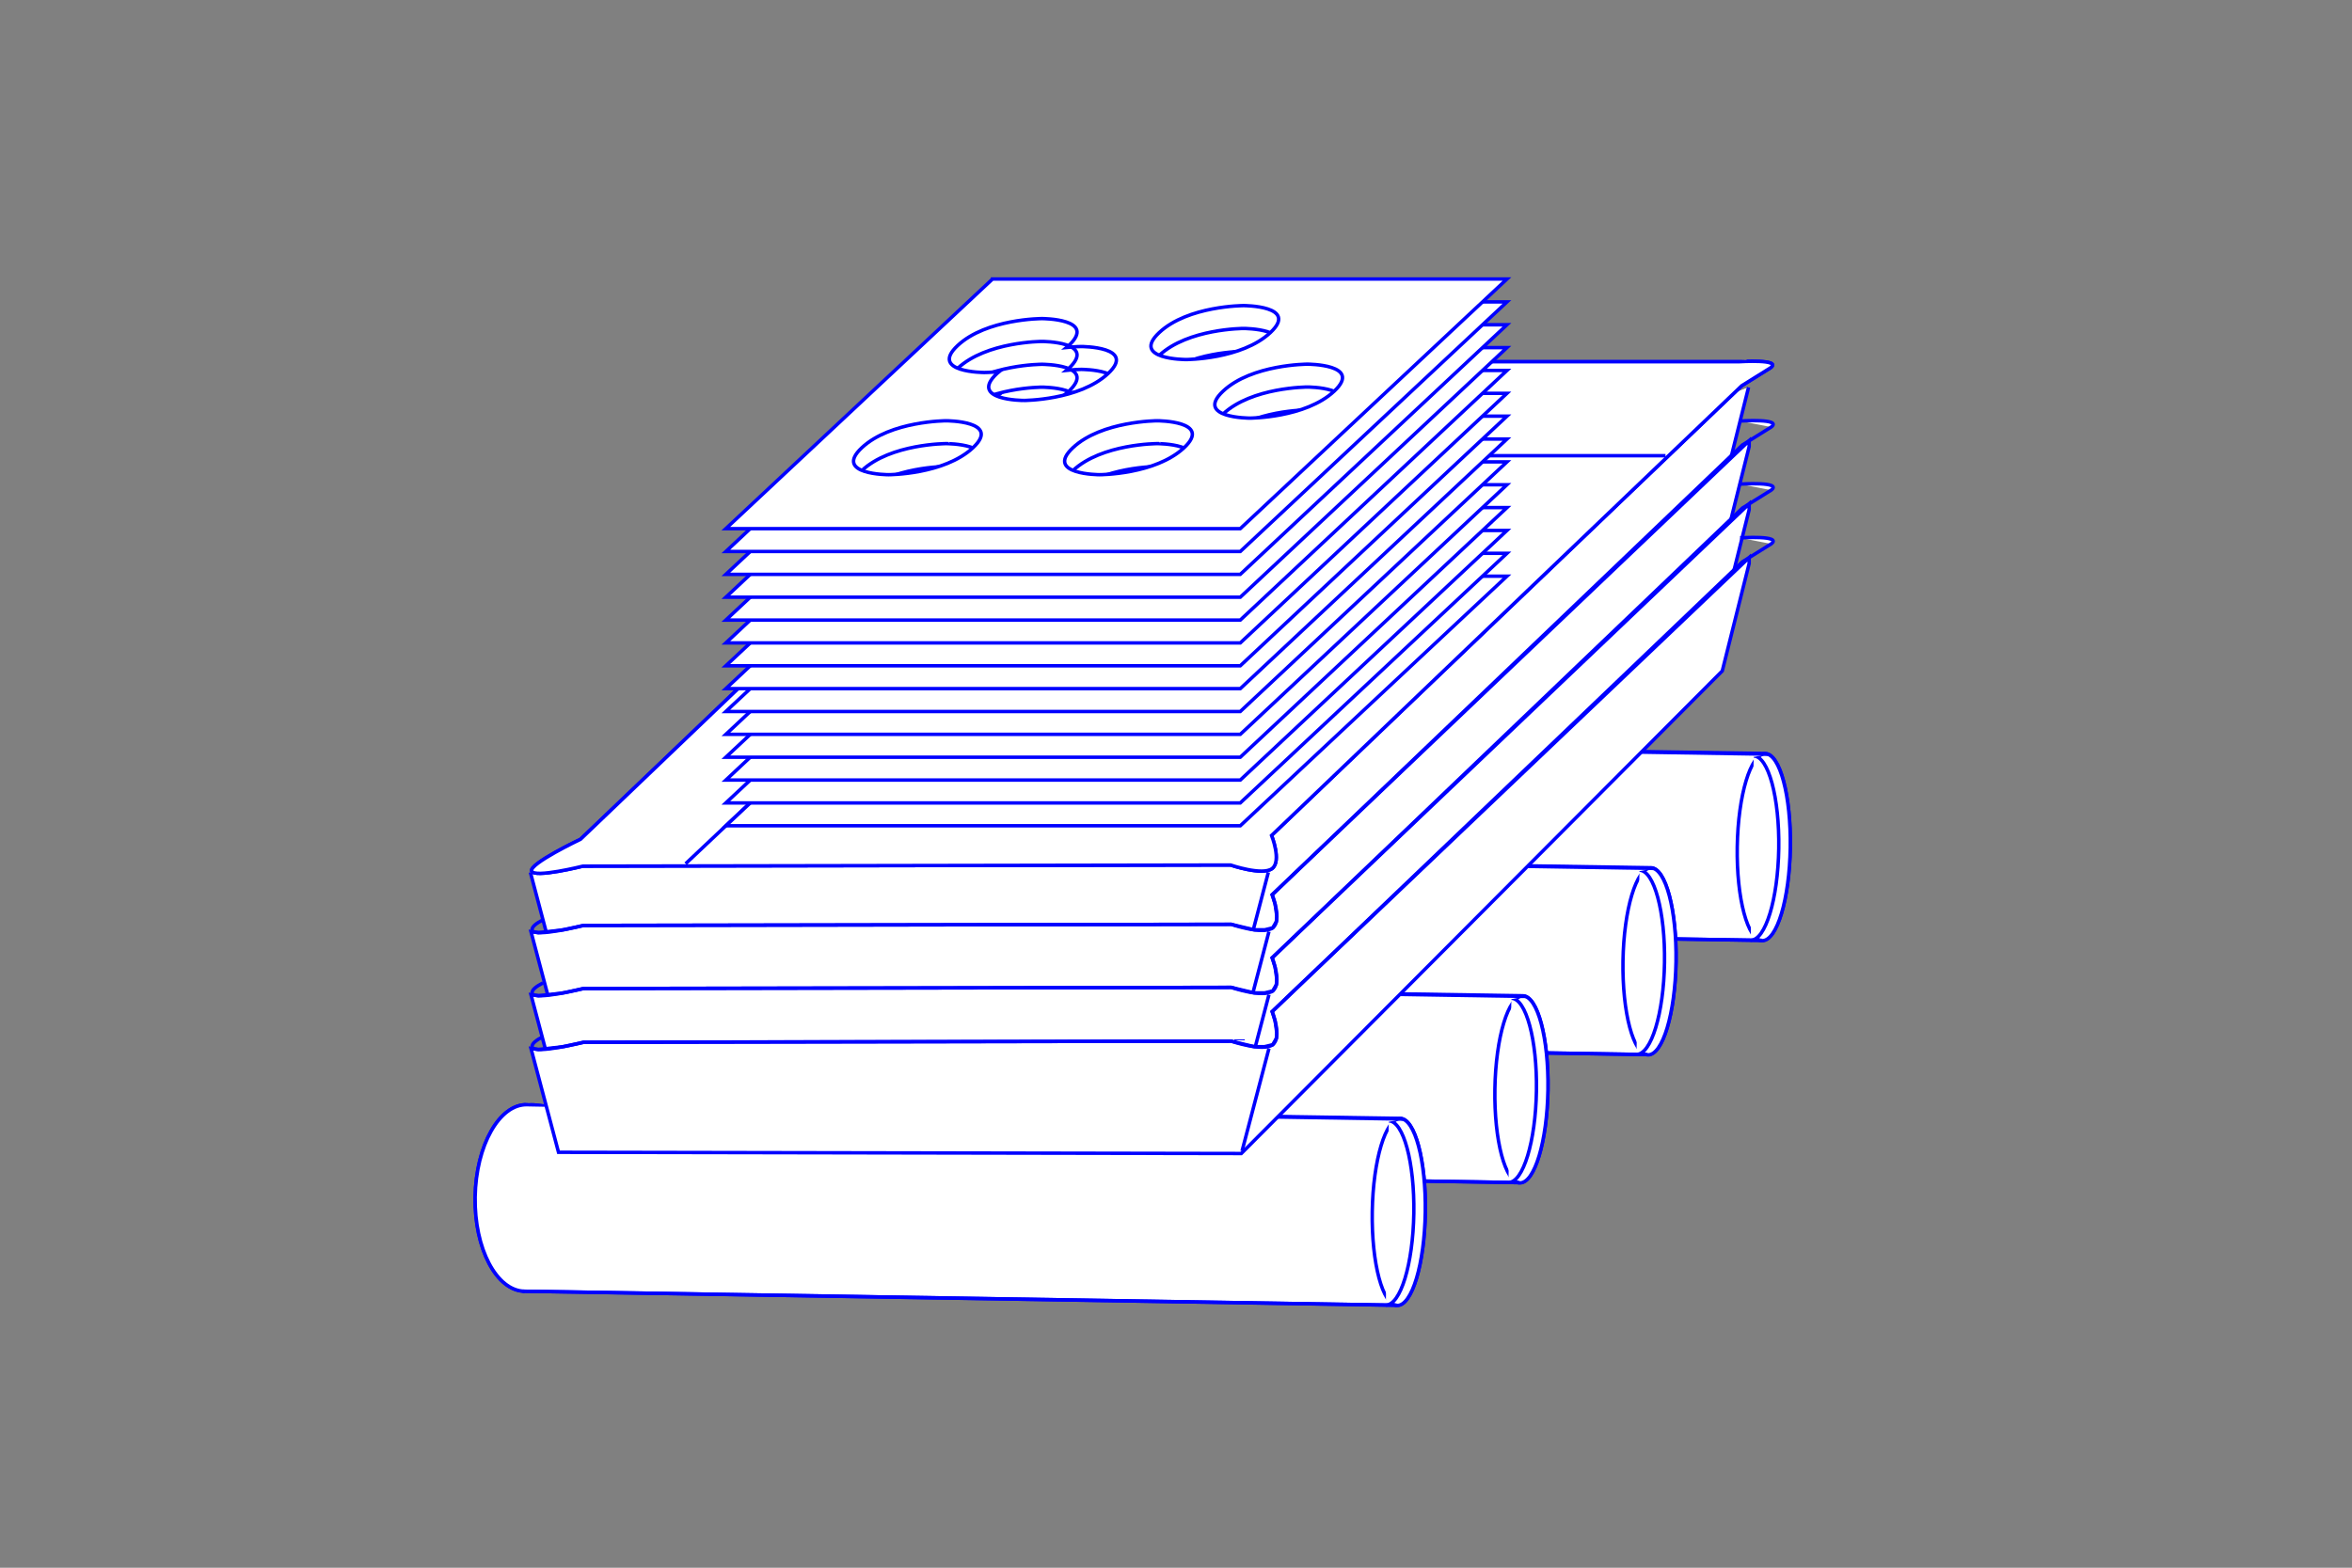 <?xml version="1.0" encoding="utf-8"?>
<!-- Generator: Adobe Illustrator 16.0.0, SVG Export Plug-In . SVG Version: 6.00 Build 0)  -->
<!DOCTYPE svg PUBLIC "-//W3C//DTD SVG 1.1//EN" "http://www.w3.org/Graphics/SVG/1.1/DTD/svg11.dtd">
<svg version="1.1" id="Layer_1" xmlns="http://www.w3.org/2000/svg" xmlns:xlink="http://www.w3.org/1999/xlink" x="0px" y="0px"
	 width="170.08px" height="113.39px" viewBox="0 0 170.08 113.39" enable-background="new 0 0 170.08 113.39" xml:space="preserve">
<rect x="0" y="0" width="170.08" height="113.39" fill="#808080" stroke="none"/>
<g>
	<g>
		<g>
			<path fill="#FFFFFF" stroke="#0000FF" stroke-width="0.25" d="M64.333,67.003c-2.039-0.033-3.643-3.085-3.583-6.817
				c0.06-3.731,1.76-6.73,3.758-6.677c-0.04,0.022,63.145,0.99,63.145,0.99c1.059,0.017,1.868,3.057,1.808,6.788
				c-0.06,3.732-0.966,6.744-2.024,6.728L64.185,67"/>
		</g>
		<g>
			<path fill="#FFFFFF" stroke="#0000FF" stroke-width="0.25" d="M127.585,67.918c-1.052-0.342-1.561-3.553-1.137-7.173l-0.83-0.013
				"/>
			
				<ellipse transform="matrix(-0.016 1 -1 -0.016 190.84 -65.29)" fill="#FFFFFF" stroke="#0000FF" stroke-width="0.25" cx="127.546" cy="61.257" rx="6.759" ry="1.917"/>
			<path fill="#FFFFFF" stroke="#0000FF" stroke-width="0.25" d="M126.815,54.678c1.06,0.017,1.87,3.013,1.812,6.692
				c-0.059,3.679-0.967,6.647-2.025,6.631"/>
			<path fill="#FFFFFF" stroke="#0000FF" stroke-width="0.25" d="M64.333,67.003c-2.039-0.033-3.643-3.085-3.583-6.817
				c0.06-3.731,1.76-6.73,3.758-6.677c-0.04,0.022,63.325,1.038,63.325,1.038"/>
			<line fill="#FFFFFF" stroke="#0000FF" stroke-width="0.25" x1="127.395" y1="68.014" x2="64.185" y2="67"/>
		</g>
	</g>
	<g>
		<g>
			<path fill="#FFFFFF" stroke="#0000FF" stroke-width="0.25" d="M56.072,75.265c-2.039-0.033-3.643-3.085-3.583-6.817
				c0.06-3.731,1.76-6.73,3.758-6.677c-0.04,0.022,63.145,0.99,63.145,0.99c1.059,0.017,1.868,3.057,1.808,6.788
				c-0.06,3.732-0.966,6.744-2.024,6.728l-63.253-1.015"/>
		</g>
		<g>
			<path fill="#FFFFFF" stroke="#0000FF" stroke-width="0.25" d="M119.323,76.18c-1.052-0.342-1.561-3.553-1.137-7.173l-0.83-0.013"
				/>
			
				<ellipse transform="matrix(-0.016 1 -1 -0.016 190.707 -48.635)" fill="#FFFFFF" stroke="#0000FF" stroke-width="0.25" cx="119.284" cy="69.519" rx="6.759" ry="1.917"/>
			<path fill="#FFFFFF" stroke="#0000FF" stroke-width="0.25" d="M118.554,62.939c1.06,0.017,1.87,3.013,1.812,6.692
				c-0.059,3.679-0.967,6.647-2.025,6.631"/>
			<path fill="#FFFFFF" stroke="#0000FF" stroke-width="0.25" d="M56.072,75.265c-2.039-0.033-3.643-3.085-3.583-6.817
				c0.06-3.731,1.76-6.73,3.758-6.677c-0.04,0.022,63.325,1.038,63.325,1.038"/>
			<line fill="#FFFFFF" stroke="#0000FF" stroke-width="0.25" x1="119.133" y1="76.275" x2="55.923" y2="75.262"/>
		</g>
	</g>
	<g>
		<g>
			<path fill="#FFFFFF" stroke="#0000FF" stroke-width="0.25" d="M46.811,84.525c-2.039-0.033-3.643-3.085-3.583-6.817
				c0.06-3.731,1.76-6.73,3.758-6.677c-0.04,0.022,63.145,0.99,63.145,0.99c1.058,0.017,1.868,3.057,1.808,6.788
				c-0.059,3.732-0.967,6.744-2.024,6.728l-63.253-1.015"/>
		</g>
		<g>
			<path fill="#FFFFFF" stroke="#0000FF" stroke-width="0.25" d="M110.062,85.44c-1.051-0.342-1.561-3.553-1.137-7.173l-0.83-0.013"
				/>
			
				<ellipse transform="matrix(-0.016 1 -1 -0.016 190.557 -29.966)" fill="#FFFFFF" stroke="#0000FF" stroke-width="0.25" cx="110.023" cy="78.779" rx="6.759" ry="1.918"/>
			<path fill="#FFFFFF" stroke="#0000FF" stroke-width="0.25" d="M109.293,72.2c1.059,0.017,1.87,3.013,1.811,6.692
				c-0.058,3.679-0.965,6.647-2.023,6.631"/>
			<path fill="#FFFFFF" stroke="#0000FF" stroke-width="0.25" d="M46.811,84.525c-2.039-0.033-3.643-3.085-3.583-6.817
				c0.06-3.731,1.76-6.73,3.758-6.677c-0.04,0.022,63.325,1.038,63.325,1.038"/>
			<line fill="#FFFFFF" stroke="#0000FF" stroke-width="0.25" x1="109.872" y1="85.536" x2="46.662" y2="84.522"/>
		</g>
	</g>
	<g>
		<g>
			<path fill="#FFFFFF" stroke="#0000FF" stroke-width="0.25" d="M37.943,93.393c-2.039-0.033-3.643-3.085-3.583-6.817
				c0.06-3.731,1.76-6.73,3.758-6.677c-0.04,0.022,63.145,0.99,63.145,0.99c1.059,0.017,1.869,3.057,1.809,6.788
				c-0.06,3.732-0.967,6.744-2.025,6.728L37.794,93.39"/>
		</g>
		<g>
			<path fill="#FFFFFF" stroke="#0000FF" stroke-width="0.25" d="M101.195,94.308c-1.052-0.342-1.561-3.553-1.137-7.173l-0.83-0.013
				"/>
			
				<ellipse transform="matrix(-0.016 1 -1 -0.016 190.413 -12.09)" fill="#FFFFFF" stroke="#0000FF" stroke-width="0.25" cx="101.155" cy="87.646" rx="6.759" ry="1.917"/>
			<path fill="#FFFFFF" stroke="#0000FF" stroke-width="0.25" d="M100.426,81.067c1.059,0.017,1.869,3.013,1.811,6.692
				c-0.059,3.679-0.966,6.647-2.024,6.631"/>
			<path fill="#FFFFFF" stroke="#0000FF" stroke-width="0.25" d="M37.943,93.393c-2.039-0.033-3.643-3.085-3.583-6.817
				c0.06-3.731,1.76-6.73,3.758-6.677c-0.04,0.022,63.324,1.038,63.324,1.038"/>
			<line fill="#FFFFFF" stroke="#0000FF" stroke-width="0.25" x1="101.004" y1="94.403" x2="37.794" y2="93.39"/>
		</g>
	</g>
	<polygon fill="#FFFFFF" points="124.5,35.788 89.717,70.691 40.344,70.603 38.354,63.093 126.443,28.013 	"/>
	<g>
		<polyline fill="#FFFFFF" stroke="#0000FF" stroke-width="0.25" points="126.443,28.013 124.5,35.788 89.717,70.691 40.344,70.603 
			38.354,63.093 		"/>
		<path fill="#FFFFFF" stroke="#0000FF" stroke-width="0.25" d="M128.035,26.599l-2.085,1.299L91.951,60.425
			c0,0,0.743,1.868,0.036,2.397c-0.707,0.53-3.004-0.259-3.004-0.259l-46.827,0.082c0,0-3.533,0.885-3.71,0.354
			s3.534-2.297,3.534-2.297l35.043-33.501l0.473-0.957l2.224-0.083h46.07C125.791,26.162,128.883,25.963,128.035,26.599"/>
		<path fill="#FFFFFF" stroke="#0000FF" stroke-width="0.25" d="M128.035,26.599l-2.085,1.299L91.951,60.425
			c0,0,0.743,1.868,0.036,2.397c-0.707,0.53-3.004-0.259-3.004-0.259l-46.827,0.082c0,0-3.533,0.885-3.71,0.354
			s3.534-2.297,3.534-2.297l35.043-33.501l0.473-0.957l2.224-0.083h46.07C125.791,26.162,128.883,25.963,128.035,26.599z"/>
	</g>
	<g>
		<line fill="none" stroke="#0000FF" stroke-width="0.25" x1="91.717" y1="63.093" x2="89.773" y2="70.515"/>
		<path fill="none" stroke="#0000FF" stroke-width="0.25" d="M92.163,60.526"/>
	</g>
	<path fill="none" stroke="#314D9B" stroke-width="0.35" d="M92.163,60.526"/>
	<g>
		<path fill="#FFFFFF" d="M124.324,29.603"/>
	</g>
	<path fill="none" stroke="#314D9B" stroke-width="0.35" d="M124.324,29.603"/>
	<line fill="none" stroke="#0000FF" stroke-width="0.25" x1="49.579" y1="62.47" x2="80.679" y2="33.138"/>
	
		<line fill="none" stroke="#314D9B" stroke-width="0.35" stroke-linecap="round" stroke-linejoin="round" x1="78.204" y1="26.599" x2="80.854" y2="32.96"/>
	<line fill="none" stroke="#0000FF" stroke-width="0.25" x1="80.854" y1="32.96" x2="120.436" y2="32.96"/>
	<polyline fill="#FFFFFF" stroke="#0000FF" stroke-width="0.25" points="40.735,67.252 42.2,66.935 45.528,66.929 89.027,66.853 
		90.699,67.252 91.445,67.252 92.031,67.111 92.297,66.658 92.33,66.261 92.207,65.392 91.995,64.714 93.713,63.071 126.487,31.879 
		126.487,32.302 124.543,40.077 89.76,74.98 40.388,74.892 38.397,67.382 38.945,67.458 40.735,67.252 	"/>
	<path fill="#FFFFFF" d="M125.834,30.451c0,0,3.092-0.199,2.244,0.437"/>
	<path fill="none" stroke="#0000FF" stroke-width="0.25" d="M125.834,30.451c0,0,3.092-0.199,2.244,0.437l-2.084,1.299
		L91.995,64.714c0,0,0.743,1.868,0.036,2.397c-0.707,0.53-3.004-0.259-3.004-0.259L42.2,66.935c0,0-3.533,0.885-3.71,0.354
		c-0.082-0.244,0.318-0.526,0.773-0.759"/>
	<g>
		<line fill="#FFFFFF" stroke="#0000FF" stroke-width="0.25" x1="91.761" y1="67.382" x2="89.816" y2="74.804"/>
		<path fill="#FFFFFF" stroke="#0000FF" stroke-width="0.25" d="M92.207,64.815"/>
	</g>
	<path fill="none" stroke="#314D9B" stroke-width="0.35" d="M92.207,64.815"/>
	<g>
		<path fill="#FFFFFF" d="M124.367,33.892"/>
	</g>
	<path fill="none" stroke="#314D9B" stroke-width="0.35" d="M124.367,33.892"/>
	<path fill="none" stroke="#314D9B" stroke-width="0.35" stroke-linecap="round" stroke-linejoin="round" d="M38.49,67.289"/>
	<polyline fill="#FFFFFF" stroke="#0000FF" stroke-width="0.25" points="40.735,71.814 42.2,71.497 45.528,71.491 89.027,71.415 
		90.699,71.814 91.445,71.814 92.031,71.674 92.297,71.221 92.33,70.823 92.207,69.954 91.995,69.276 93.713,67.634 126.487,36.441 
		126.487,36.864 124.543,44.64 89.76,79.543 40.388,79.454 38.397,71.944 38.945,72.021 40.735,71.814 	"/>
	<path fill="#FFFFFF" d="M125.834,35.014c0,0,3.092-0.199,2.244,0.437"/>
	<path fill="none" stroke="#0000FF" stroke-width="0.25" d="M125.834,35.014c0,0,3.092-0.199,2.244,0.437l-2.084,1.299
		L91.995,69.276c0,0,0.743,1.868,0.036,2.397c-0.707,0.53-3.004-0.259-3.004-0.259L42.2,71.497c0,0-3.533,0.885-3.71,0.354
		c-0.082-0.244,0.318-0.526,0.773-0.759"/>
	<g>
		<line fill="#FFFFFF" stroke="#0000FF" stroke-width="0.25" x1="91.761" y1="71.944" x2="89.816" y2="79.366"/>
		<path fill="#FFFFFF" stroke="#0000FF" stroke-width="0.25" d="M92.207,69.378"/>
	</g>
	<path fill="none" stroke="#314D9B" stroke-width="0.35" d="M92.207,69.378"/>
	<g>
		<path fill="#FFFFFF" d="M124.367,38.454"/>
	</g>
	<path fill="none" stroke="#314D9B" stroke-width="0.35" d="M124.367,38.454"/>
	<path fill="none" stroke="#314D9B" stroke-width="0.35" stroke-linecap="round" stroke-linejoin="round" d="M38.49,71.852"/>
	<polyline fill="#FFFFFF" stroke="#0000FF" stroke-width="0.25" points="40.735,75.702 42.2,75.385 45.528,75.379 89.027,75.303 
		90.699,75.702 91.445,75.702 92.031,75.562 92.297,75.108 92.33,74.711 92.207,73.842 91.995,73.164 93.713,71.521 126.487,40.329 
		126.487,40.752 124.543,48.527 89.76,83.431 40.388,83.342 38.397,75.832 38.945,75.908 40.735,75.702 	"/>
	<path fill="#FFFFFF" d="M125.834,38.901c0,0,3.092-0.199,2.244,0.437"/>
	<path fill="none" stroke="#0000FF" stroke-width="0.25" d="M125.834,38.901c0,0,3.092-0.199,2.244,0.437l-2.084,1.299
		L91.995,73.164c0,0,0.743,1.868,0.036,2.397c-0.707,0.53-3.004-0.259-3.004-0.259L42.2,75.385c0,0-3.533,0.885-3.71,0.354
		c-0.082-0.244,0.318-0.526,0.773-0.759"/>
	<g>
		<line fill="none" stroke="#0000FF" stroke-width="0.25" x1="91.761" y1="75.832" x2="89.816" y2="83.254"/>
		<path fill="none" stroke="#0000FF" stroke-width="0.25" d="M92.207,73.266"/>
	</g>
	<path fill="none" stroke="#314D9B" stroke-width="0.35" d="M92.207,73.266"/>
	<g>
		<path fill="#FFFFFF" d="M124.367,42.342"/>
	</g>
	<path fill="none" stroke="#314D9B" stroke-width="0.35" d="M124.367,42.342"/>
	<path fill="none" stroke="#314D9B" stroke-width="0.35" stroke-linecap="round" stroke-linejoin="round" d="M38.49,75.739"/>
	<g>
		<path fill="#FFFFFF" stroke="#0000FF" stroke-width="0.25" d="M71.771,41.674L52.488,59.727h37.2l19.284-18.053H71.771z
			 M83.827,45.545c2.083-1.95,6.104-1.95,6.104-1.95s4.018,0,1.935,1.95c-2.083,1.951-6.102,1.951-6.102,1.951
			S81.745,47.496,83.827,45.545z M70.359,53.874c-2.083,1.951-6.102,1.951-6.102,1.951s-4.02,0-1.936-1.951
			c2.084-1.95,6.102-1.95,6.102-1.95S72.442,51.924,70.359,53.874z M72.093,48.506c0.054-0.05,0.111-0.094,0.167-0.14
			c-0.646,0.067-1.077,0.067-1.077,0.067s-4.019,0-1.935-1.948c2.083-1.951,6.102-1.951,6.102-1.951s4.02,0,1.936,1.951
			c-0.052,0.049-0.111,0.091-0.166,0.138c0.646-0.068,1.076-0.068,1.076-0.068s4.019,0,1.936,1.951
			c-2.083,1.949-6.102,1.949-6.102,1.949S70.01,50.455,72.093,48.506z M85.624,53.874c-2.084,1.951-6.103,1.951-6.103,1.951
			s-4.019,0-1.936-1.951c2.083-1.95,6.103-1.95,6.103-1.95S87.707,51.924,85.624,53.874z M96.483,49.782
			c-2.084,1.95-6.103,1.95-6.103,1.95s-4.019,0-1.936-1.95c2.083-1.951,6.103-1.951,6.103-1.951S98.565,47.831,96.483,49.782z"/>
		<path fill="#FFFFFF" stroke="#0000FF" stroke-width="0.25" d="M71.771,40.021L52.488,58.073h37.2l19.284-18.053H71.771z
			 M83.827,43.892c2.083-1.951,6.104-1.951,6.104-1.951s4.018,0,1.935,1.951s-6.102,1.951-6.102,1.951S81.745,45.843,83.827,43.892z
			 M70.359,52.22c-2.083,1.951-6.102,1.951-6.102,1.951s-4.02,0-1.936-1.951c2.084-1.949,6.102-1.949,6.102-1.949
			S72.442,50.271,70.359,52.22z M72.093,46.853c0.054-0.051,0.111-0.094,0.167-0.141c-0.646,0.068-1.077,0.068-1.077,0.068
			s-4.019,0-1.935-1.949c2.083-1.951,6.102-1.951,6.102-1.951s4.02,0,1.936,1.951c-0.052,0.049-0.111,0.092-0.166,0.139
			c0.646-0.068,1.076-0.068,1.076-0.068s4.019,0,1.936,1.951c-2.083,1.949-6.102,1.949-6.102,1.949S70.01,48.802,72.093,46.853z
			 M85.624,52.22c-2.084,1.951-6.103,1.951-6.103,1.951s-4.019,0-1.936-1.951c2.083-1.949,6.103-1.949,6.103-1.949
			S87.707,50.271,85.624,52.22z M96.483,48.128c-2.084,1.951-6.103,1.951-6.103,1.951s-4.019,0-1.936-1.951s6.103-1.951,6.103-1.951
			S98.565,46.177,96.483,48.128z"/>
		<path fill="#FFFFFF" stroke="#0000FF" stroke-width="0.25" d="M71.771,38.367L52.488,56.42h37.2l19.284-18.053H71.771z
			 M83.827,42.238c2.083-1.95,6.104-1.95,6.104-1.95s4.018,0,1.935,1.95c-2.083,1.951-6.102,1.951-6.102,1.951
			S81.745,44.189,83.827,42.238z M70.359,50.567c-2.083,1.951-6.102,1.951-6.102,1.951s-4.02,0-1.936-1.951
			c2.084-1.95,6.102-1.95,6.102-1.95S72.442,48.617,70.359,50.567z M72.093,45.199c0.054-0.05,0.111-0.094,0.167-0.14
			c-0.646,0.067-1.077,0.067-1.077,0.067s-4.019,0-1.935-1.948c2.083-1.951,6.102-1.951,6.102-1.951s4.02,0,1.936,1.951
			c-0.052,0.049-0.111,0.091-0.166,0.138c0.646-0.068,1.076-0.068,1.076-0.068s4.019,0,1.936,1.951
			c-2.083,1.949-6.102,1.949-6.102,1.949S70.01,47.148,72.093,45.199z M85.624,50.567c-2.084,1.951-6.103,1.951-6.103,1.951
			s-4.019,0-1.936-1.951c2.083-1.95,6.103-1.95,6.103-1.95S87.707,48.617,85.624,50.567z M96.483,46.476
			c-2.084,1.95-6.103,1.95-6.103,1.95s-4.019,0-1.936-1.95c2.083-1.951,6.103-1.951,6.103-1.951S98.565,44.524,96.483,46.476z"/>
		<path fill="#FFFFFF" stroke="#0000FF" stroke-width="0.25" d="M71.771,36.714L52.488,54.767h37.2l19.284-18.053H71.771z
			 M83.827,40.585c2.083-1.949,6.104-1.949,6.104-1.949s4.018,0,1.935,1.949c-2.083,1.951-6.102,1.951-6.102,1.951
			S81.745,42.536,83.827,40.585z M70.359,48.915c-2.083,1.951-6.102,1.951-6.102,1.951s-4.02,0-1.936-1.951
			c2.084-1.951,6.102-1.951,6.102-1.951S72.442,46.964,70.359,48.915z M72.093,43.546c0.054-0.049,0.111-0.094,0.167-0.139
			c-0.646,0.066-1.077,0.066-1.077,0.066s-4.019,0-1.935-1.947c2.083-1.951,6.102-1.951,6.102-1.951s4.02,0,1.936,1.951
			c-0.052,0.049-0.111,0.09-0.166,0.137c0.646-0.068,1.076-0.068,1.076-0.068s4.019,0,1.936,1.951
			c-2.083,1.949-6.102,1.949-6.102,1.949S70.01,45.495,72.093,43.546z M85.624,48.915c-2.084,1.951-6.103,1.951-6.103,1.951
			s-4.019,0-1.936-1.951c2.083-1.951,6.103-1.951,6.103-1.951S87.707,46.964,85.624,48.915z M96.483,44.823
			c-2.084,1.949-6.103,1.949-6.103,1.949s-4.019,0-1.936-1.949c2.083-1.951,6.103-1.951,6.103-1.951S98.565,42.872,96.483,44.823z"
			/>
		<path fill="#FFFFFF" stroke="#0000FF" stroke-width="0.25" d="M71.771,35.062L52.488,53.114h37.2l19.284-18.053H71.771z
			 M83.827,38.933c2.083-1.951,6.104-1.951,6.104-1.951s4.018,0,1.935,1.951s-6.102,1.951-6.102,1.951S81.745,40.884,83.827,38.933z
			 M70.359,47.261c-2.083,1.951-6.102,1.951-6.102,1.951s-4.02,0-1.936-1.951c2.084-1.949,6.102-1.949,6.102-1.949
			S72.442,45.312,70.359,47.261z M72.093,41.894c0.054-0.051,0.111-0.094,0.167-0.141c-0.646,0.068-1.077,0.068-1.077,0.068
			s-4.019,0-1.935-1.949c2.083-1.951,6.102-1.951,6.102-1.951s4.02,0,1.936,1.951c-0.052,0.049-0.111,0.092-0.166,0.139
			c0.646-0.068,1.076-0.068,1.076-0.068s4.019,0,1.936,1.951c-2.083,1.949-6.102,1.949-6.102,1.949S70.01,43.843,72.093,41.894z
			 M85.624,47.261c-2.084,1.951-6.103,1.951-6.103,1.951s-4.019,0-1.936-1.951c2.083-1.949,6.103-1.949,6.103-1.949
			S87.707,45.312,85.624,47.261z M96.483,43.169c-2.084,1.951-6.103,1.951-6.103,1.951s-4.019,0-1.936-1.951
			s6.103-1.951,6.103-1.951S98.565,41.218,96.483,43.169z"/>
		<path fill="#FFFFFF" stroke="#0000FF" stroke-width="0.25" d="M71.771,33.408L52.488,51.461h37.2l19.284-18.053H71.771z
			 M83.827,37.279c2.083-1.95,6.104-1.95,6.104-1.95s4.018,0,1.935,1.95c-2.083,1.951-6.102,1.951-6.102,1.951
			S81.745,39.23,83.827,37.279z M70.359,45.608c-2.083,1.951-6.102,1.951-6.102,1.951s-4.02,0-1.936-1.951
			c2.084-1.95,6.102-1.95,6.102-1.95S72.442,43.658,70.359,45.608z M72.093,40.24c0.054-0.05,0.111-0.094,0.167-0.14
			c-0.646,0.067-1.077,0.067-1.077,0.067s-4.019,0-1.935-1.948c2.083-1.951,6.102-1.951,6.102-1.951s4.02,0,1.936,1.951
			c-0.052,0.049-0.111,0.091-0.166,0.138c0.646-0.068,1.076-0.068,1.076-0.068s4.019,0,1.936,1.951
			c-2.083,1.949-6.102,1.949-6.102,1.949S70.01,42.189,72.093,40.24z M85.624,45.608c-2.084,1.951-6.103,1.951-6.103,1.951
			s-4.019,0-1.936-1.951c2.083-1.95,6.103-1.95,6.103-1.95S87.707,43.658,85.624,45.608z M96.483,41.517
			c-2.084,1.95-6.103,1.95-6.103,1.95s-4.019,0-1.936-1.95c2.083-1.951,6.103-1.951,6.103-1.951S98.565,39.565,96.483,41.517z"/>
		<path fill="#FFFFFF" stroke="#0000FF" stroke-width="0.25" d="M71.771,31.755L52.488,49.808h37.2l19.284-18.053H71.771z
			 M83.827,35.626c2.083-1.95,6.104-1.95,6.104-1.95s4.018,0,1.935,1.95c-2.083,1.951-6.102,1.951-6.102,1.951
			S81.745,37.577,83.827,35.626z M70.359,43.955c-2.083,1.951-6.102,1.951-6.102,1.951s-4.02,0-1.936-1.951
			c2.084-1.95,6.102-1.95,6.102-1.95S72.442,42.005,70.359,43.955z M72.093,38.587c0.054-0.05,0.111-0.094,0.167-0.14
			c-0.646,0.067-1.077,0.067-1.077,0.067s-4.019,0-1.935-1.948c2.083-1.951,6.102-1.951,6.102-1.951s4.02,0,1.936,1.951
			c-0.052,0.049-0.111,0.091-0.166,0.138c0.646-0.068,1.076-0.068,1.076-0.068s4.019,0,1.936,1.951
			c-2.083,1.949-6.102,1.949-6.102,1.949S70.01,40.536,72.093,38.587z M85.624,43.955c-2.084,1.951-6.103,1.951-6.103,1.951
			s-4.019,0-1.936-1.951c2.083-1.95,6.103-1.95,6.103-1.95S87.707,42.005,85.624,43.955z M96.483,39.863
			c-2.084,1.95-6.103,1.95-6.103,1.95s-4.019,0-1.936-1.95c2.083-1.951,6.103-1.951,6.103-1.951S98.565,37.912,96.483,39.863z"/>
		<path fill="#FFFFFF" stroke="#0000FF" stroke-width="0.25" d="M71.771,30.102L52.488,48.154h37.2l19.284-18.053H71.771z
			 M83.827,33.973c2.083-1.95,6.104-1.95,6.104-1.95s4.018,0,1.935,1.95c-2.083,1.951-6.102,1.951-6.102,1.951
			S81.745,35.924,83.827,33.973z M70.359,42.302c-2.083,1.951-6.102,1.951-6.102,1.951s-4.02,0-1.936-1.951
			c2.084-1.95,6.102-1.95,6.102-1.95S72.442,40.352,70.359,42.302z M72.093,36.934c0.054-0.05,0.111-0.094,0.167-0.14
			c-0.646,0.067-1.077,0.067-1.077,0.067s-4.019,0-1.935-1.948c2.083-1.951,6.102-1.951,6.102-1.951s4.02,0,1.936,1.951
			c-0.052,0.049-0.111,0.091-0.166,0.138c0.646-0.068,1.076-0.068,1.076-0.068s4.019,0,1.936,1.951
			c-2.083,1.949-6.102,1.949-6.102,1.949S70.01,38.883,72.093,36.934z M85.624,42.302c-2.084,1.951-6.103,1.951-6.103,1.951
			s-4.019,0-1.936-1.951c2.083-1.95,6.103-1.95,6.103-1.95S87.707,40.352,85.624,42.302z M96.483,38.21
			c-2.084,1.95-6.103,1.95-6.103,1.95s-4.019,0-1.936-1.95c2.083-1.951,6.103-1.951,6.103-1.951S98.565,36.259,96.483,38.21z"/>
		<path fill="#FFFFFF" stroke="#0000FF" stroke-width="0.25" d="M71.771,28.448L52.488,46.501h37.2l19.284-18.053H71.771z
			 M83.827,32.319c2.083-1.95,6.104-1.95,6.104-1.95s4.018,0,1.935,1.95c-2.083,1.951-6.102,1.951-6.102,1.951
			S81.745,34.271,83.827,32.319z M70.359,40.648C68.276,42.6,64.257,42.6,64.257,42.6s-4.02,0-1.936-1.951
			c2.084-1.95,6.102-1.95,6.102-1.95S72.442,38.698,70.359,40.648z M72.093,35.28c0.054-0.05,0.111-0.094,0.167-0.14
			c-0.646,0.067-1.077,0.067-1.077,0.067s-4.019,0-1.935-1.948c2.083-1.951,6.102-1.951,6.102-1.951s4.02,0,1.936,1.951
			c-0.052,0.049-0.111,0.091-0.166,0.138c0.646-0.068,1.076-0.068,1.076-0.068s4.019,0,1.936,1.951
			c-2.083,1.949-6.102,1.949-6.102,1.949S70.01,37.229,72.093,35.28z M85.624,40.648C83.54,42.6,79.521,42.6,79.521,42.6
			s-4.019,0-1.936-1.951c2.083-1.95,6.103-1.95,6.103-1.95S87.707,38.698,85.624,40.648z M96.483,36.557
			c-2.084,1.95-6.103,1.95-6.103,1.95s-4.019,0-1.936-1.95c2.083-1.951,6.103-1.951,6.103-1.951S98.565,34.605,96.483,36.557z"/>
		<path fill="#FFFFFF" stroke="#0000FF" stroke-width="0.25" d="M71.771,26.795L52.488,44.848h37.2l19.284-18.053H71.771z
			 M83.827,30.666c2.083-1.95,6.104-1.95,6.104-1.95s4.018,0,1.935,1.95c-2.083,1.951-6.102,1.951-6.102,1.951
			S81.745,32.617,83.827,30.666z M70.359,38.995c-2.083,1.951-6.102,1.951-6.102,1.951s-4.02,0-1.936-1.951
			c2.084-1.95,6.102-1.95,6.102-1.95S72.442,37.045,70.359,38.995z M72.093,33.627c0.054-0.05,0.111-0.094,0.167-0.14
			c-0.646,0.067-1.077,0.067-1.077,0.067s-4.019,0-1.935-1.948c2.083-1.951,6.102-1.951,6.102-1.951s4.02,0,1.936,1.951
			c-0.052,0.049-0.111,0.091-0.166,0.138c0.646-0.068,1.076-0.068,1.076-0.068s4.019,0,1.936,1.951
			c-2.083,1.949-6.102,1.949-6.102,1.949S70.01,35.576,72.093,33.627z M85.624,38.995c-2.084,1.951-6.103,1.951-6.103,1.951
			s-4.019,0-1.936-1.951c2.083-1.95,6.103-1.95,6.103-1.95S87.707,37.045,85.624,38.995z M96.483,34.903
			c-2.084,1.95-6.103,1.95-6.103,1.95s-4.019,0-1.936-1.95c2.083-1.951,6.103-1.951,6.103-1.951S98.565,32.952,96.483,34.903z"/>
		<path fill="#FFFFFF" stroke="#0000FF" stroke-width="0.25" d="M71.771,25.143L52.488,43.195h37.2l19.284-18.053H71.771z
			 M83.827,29.014c2.083-1.95,6.104-1.95,6.104-1.95s4.018,0,1.935,1.95c-2.083,1.951-6.102,1.951-6.102,1.951
			S81.745,30.965,83.827,29.014z M70.359,37.343c-2.083,1.951-6.102,1.951-6.102,1.951s-4.02,0-1.936-1.951
			c2.084-1.95,6.102-1.95,6.102-1.95S72.442,35.393,70.359,37.343z M72.093,31.975c0.054-0.05,0.111-0.094,0.167-0.14
			c-0.646,0.067-1.077,0.067-1.077,0.067s-4.019,0-1.935-1.948c2.083-1.951,6.102-1.951,6.102-1.951s4.02,0,1.936,1.951
			c-0.052,0.049-0.111,0.091-0.166,0.138c0.646-0.068,1.076-0.068,1.076-0.068s4.019,0,1.936,1.951
			c-2.083,1.949-6.102,1.949-6.102,1.949S70.01,33.924,72.093,31.975z M85.624,37.343c-2.084,1.951-6.103,1.951-6.103,1.951
			s-4.019,0-1.936-1.951c2.083-1.95,6.103-1.95,6.103-1.95S87.707,35.393,85.624,37.343z M96.483,33.251
			c-2.084,1.95-6.103,1.95-6.103,1.95s-4.019,0-1.936-1.95c2.083-1.951,6.103-1.951,6.103-1.951S98.565,31.3,96.483,33.251z"/>
		<path fill="#FFFFFF" stroke="#0000FF" stroke-width="0.25" d="M71.771,23.489L52.488,41.542h37.2l19.284-18.053H71.771z
			 M83.827,27.36c2.083-1.95,6.104-1.95,6.104-1.95s4.018,0,1.935,1.95c-2.083,1.951-6.102,1.951-6.102,1.951
			S81.745,29.312,83.827,27.36z M70.359,35.689c-2.083,1.951-6.102,1.951-6.102,1.951s-4.02,0-1.936-1.951
			c2.084-1.95,6.102-1.95,6.102-1.95S72.442,33.739,70.359,35.689z M72.093,30.321c0.054-0.05,0.111-0.094,0.167-0.14
			c-0.646,0.067-1.077,0.067-1.077,0.067s-4.019,0-1.935-1.948c2.083-1.951,6.102-1.951,6.102-1.951s4.02,0,1.936,1.951
			c-0.052,0.049-0.111,0.091-0.166,0.138c0.646-0.068,1.076-0.068,1.076-0.068s4.019,0,1.936,1.951
			c-2.083,1.949-6.102,1.949-6.102,1.949S70.01,32.271,72.093,30.321z M85.624,35.689c-2.084,1.951-6.103,1.951-6.103,1.951
			s-4.019,0-1.936-1.951c2.083-1.95,6.103-1.95,6.103-1.95S87.707,33.739,85.624,35.689z M96.483,31.598
			c-2.084,1.95-6.103,1.95-6.103,1.95s-4.019,0-1.936-1.95c2.083-1.951,6.103-1.951,6.103-1.951S98.565,29.646,96.483,31.598z"/>
		<path fill="#FFFFFF" stroke="#0000FF" stroke-width="0.25" d="M71.771,21.836L52.488,39.889h37.2l19.284-18.053H71.771z
			 M83.827,25.707c2.083-1.95,6.104-1.95,6.104-1.95s4.018,0,1.935,1.95c-2.083,1.951-6.102,1.951-6.102,1.951
			S81.745,27.658,83.827,25.707z M70.359,34.036c-2.083,1.951-6.102,1.951-6.102,1.951s-4.02,0-1.936-1.951
			c2.084-1.95,6.102-1.95,6.102-1.95S72.442,32.086,70.359,34.036z M72.093,28.668c0.054-0.05,0.111-0.094,0.167-0.14
			c-0.646,0.067-1.077,0.067-1.077,0.067s-4.019,0-1.935-1.948c2.083-1.951,6.102-1.951,6.102-1.951s4.02,0,1.936,1.951
			c-0.052,0.049-0.111,0.091-0.166,0.138c0.646-0.068,1.076-0.068,1.076-0.068s4.019,0,1.936,1.951
			c-2.083,1.949-6.102,1.949-6.102,1.949S70.01,30.617,72.093,28.668z M85.624,34.036c-2.084,1.951-6.103,1.951-6.103,1.951
			s-4.019,0-1.936-1.951c2.083-1.95,6.103-1.95,6.103-1.95S87.707,32.086,85.624,34.036z M96.483,29.944
			c-2.084,1.95-6.103,1.95-6.103,1.95s-4.019,0-1.936-1.95c2.083-1.951,6.103-1.951,6.103-1.951S98.565,27.993,96.483,29.944z"/>
		<path fill="#FFFFFF" stroke="#0000FF" stroke-width="0.25" d="M71.771,20.183L52.488,38.235h37.2l19.284-18.053H71.771z
			 M83.827,24.054c2.083-1.95,6.104-1.95,6.104-1.95s4.018,0,1.935,1.95c-2.083,1.951-6.102,1.951-6.102,1.951
			S81.745,26.005,83.827,24.054z M70.359,32.383c-2.083,1.951-6.102,1.951-6.102,1.951s-4.02,0-1.936-1.951
			c2.084-1.95,6.102-1.95,6.102-1.95S72.442,30.433,70.359,32.383z M72.093,27.015c0.054-0.05,0.111-0.094,0.167-0.14
			c-0.646,0.067-1.077,0.067-1.077,0.067s-4.019,0-1.935-1.948c2.083-1.951,6.102-1.951,6.102-1.951s4.02,0,1.936,1.951
			c-0.052,0.049-0.111,0.091-0.166,0.138c0.646-0.068,1.076-0.068,1.076-0.068s4.019,0,1.936,1.951
			c-2.083,1.949-6.102,1.949-6.102,1.949S70.01,28.964,72.093,27.015z M85.624,32.383c-2.084,1.951-6.103,1.951-6.103,1.951
			s-4.019,0-1.936-1.951c2.083-1.95,6.103-1.95,6.103-1.95S87.707,30.433,85.624,32.383z M96.483,28.291
			c-2.084,1.95-6.103,1.95-6.103,1.95s-4.019,0-1.936-1.95c2.083-1.951,6.103-1.951,6.103-1.951S98.565,26.34,96.483,28.291z"/>
	</g>
</g>
</svg>
